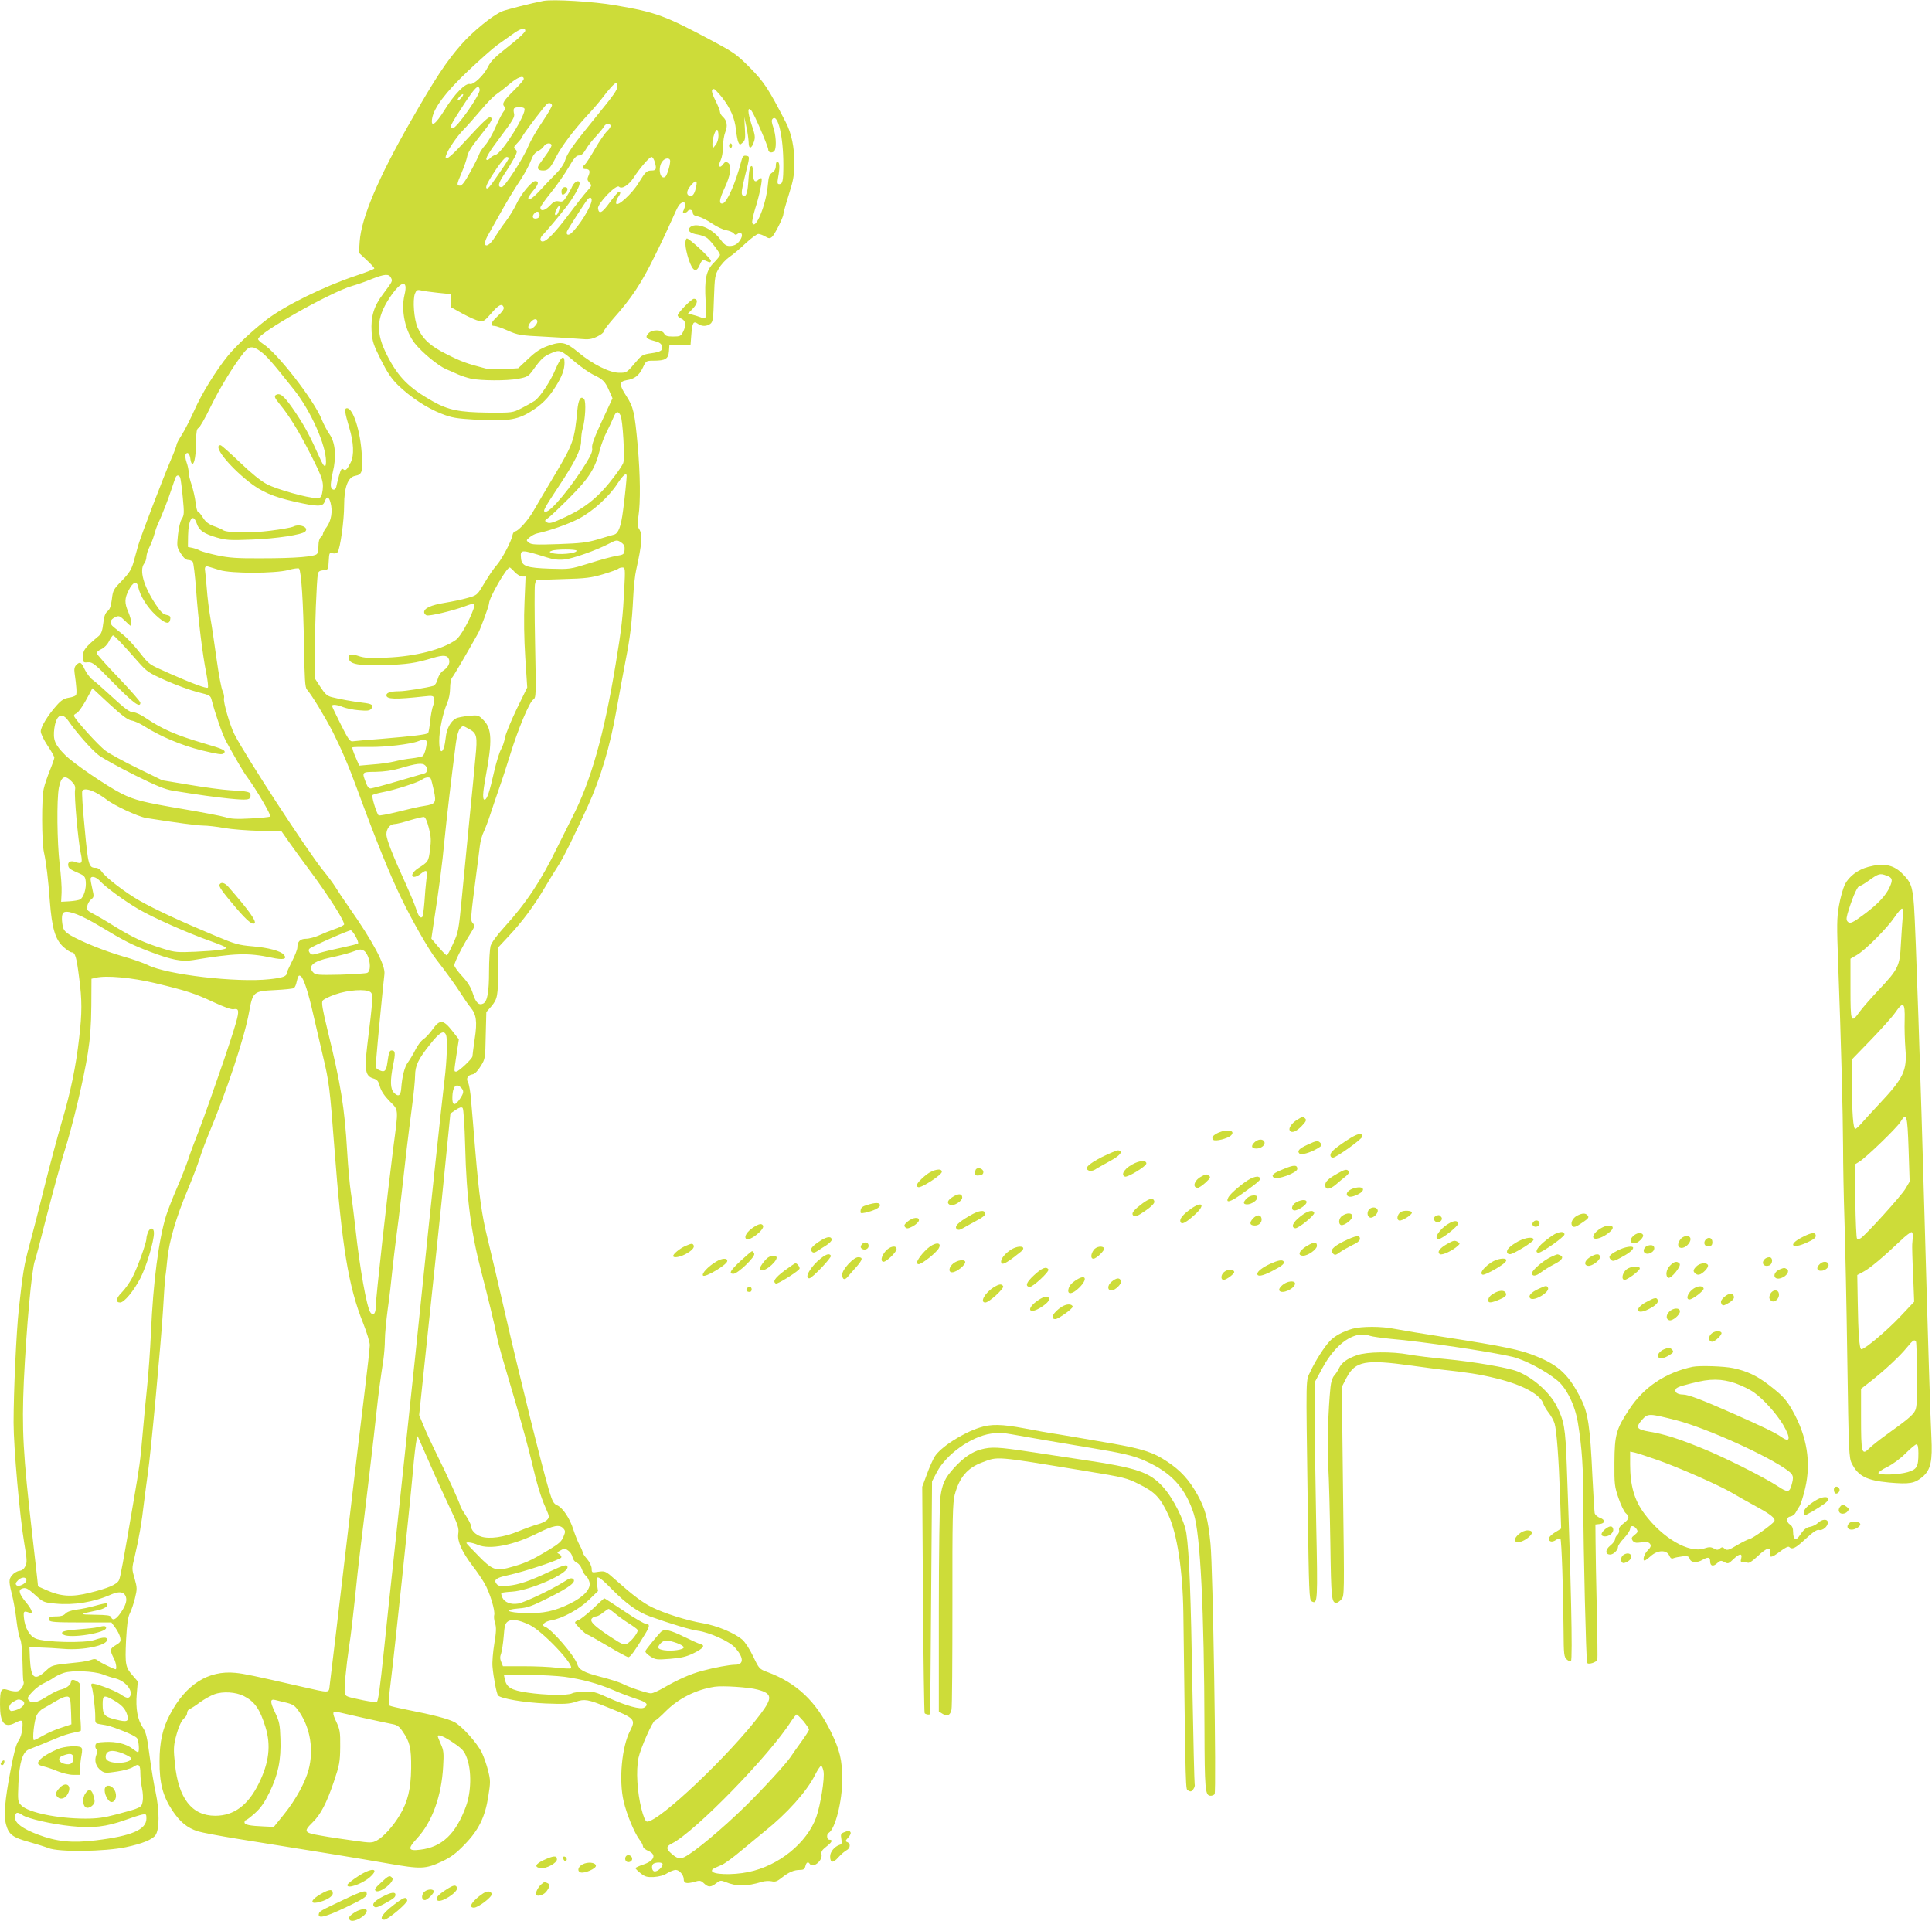 <?xml version="1.0" standalone="no"?>
<!DOCTYPE svg PUBLIC "-//W3C//DTD SVG 20010904//EN"
 "http://www.w3.org/TR/2001/REC-SVG-20010904/DTD/svg10.dtd">
<svg version="1.0" xmlns="http://www.w3.org/2000/svg"
 width="1280pt" height="1273pt" viewBox="0 0 1280 1273"
 preserveAspectRatio="xMidYMid meet">
<g transform="translate(0,1273) scale(0.1,-0.1)"
fill="#cddc39" stroke="none">
<path d="M3600 12724 c-77 -15 -244 -57 -273 -69 -63 -26 -194 -133 -270 -219
-104 -119 -171 -222 -337 -511 -214 -374 -326 -638 -337 -795 l-5 -75 51 -48
c28 -26 51 -51 51 -56 0 -4 -55 -26 -122 -48 -212 -71 -469 -197 -593 -292
-91 -70 -198 -170 -253 -236 -80 -98 -176 -253 -226 -367 -27 -59 -63 -131
-82 -160 -19 -29 -34 -58 -34 -64 0 -7 -16 -50 -36 -96 -57 -134 -200 -508
-218 -570 -9 -32 -23 -84 -32 -115 -13 -46 -29 -71 -76 -120 -57 -58 -60 -65
-67 -124 -6 -45 -13 -67 -29 -79 -15 -13 -23 -34 -28 -80 -5 -46 -13 -69 -28
-82 -94 -79 -106 -95 -106 -137 0 -41 1 -42 33 -39 30 2 45 -10 172 -140 129
-131 175 -165 175 -128 0 8 -65 82 -145 166 -80 83 -145 156 -145 163 0 7 15
19 33 27 19 9 39 30 50 53 10 20 22 37 26 37 8 0 65 -59 167 -176 58 -65 68
-72 185 -124 68 -30 162 -64 209 -76 82 -20 85 -22 93 -55 25 -95 71 -227 96
-273 60 -109 114 -202 136 -231 63 -85 165 -259 155 -265 -6 -4 -65 -10 -131
-13 -91 -5 -130 -3 -167 9 -26 8 -153 32 -282 54 -259 44 -316 58 -405 102
-98 50 -316 198 -373 255 -69 69 -82 101 -72 177 13 92 51 111 95 47 52 -76
153 -190 199 -225 28 -21 135 -80 237 -131 145 -72 201 -95 255 -104 193 -31
269 -41 371 -52 123 -12 143 -10 143 20 0 25 -13 28 -135 35 -49 3 -171 19
-270 36 l-180 30 -164 80 c-90 44 -186 96 -212 116 -48 35 -209 214 -209 232
0 6 7 12 15 15 15 6 51 59 86 127 l21 40 112 -104 c83 -76 121 -105 147 -110
20 -3 58 -20 85 -38 106 -67 247 -127 381 -160 104 -25 135 -30 145 -20 19 19
2 28 -129 66 -187 55 -276 94 -385 167 -31 22 -68 39 -82 39 -27 0 -55 21
-167 124 -42 39 -90 81 -107 93 -16 12 -39 43 -51 68 -23 49 -31 53 -56 29
-11 -12 -15 -27 -11 -53 13 -90 16 -137 9 -147 -5 -6 -26 -14 -48 -17 -30 -5
-49 -16 -78 -49 -59 -65 -107 -144 -107 -174 0 -15 20 -56 45 -94 25 -37 45
-73 45 -80 0 -6 -13 -44 -29 -83 -16 -40 -35 -94 -41 -122 -15 -58 -14 -356 1
-422 16 -73 28 -175 39 -323 14 -181 36 -255 90 -304 22 -20 47 -36 55 -36 23
0 32 -32 49 -166 20 -151 20 -234 0 -404 -21 -186 -56 -355 -114 -551 -27 -92
-79 -285 -115 -430 -36 -145 -81 -320 -100 -389 -35 -128 -44 -183 -70 -420
-17 -156 -35 -551 -35 -756 0 -164 41 -625 71 -801 18 -105 19 -126 7 -150 -9
-19 -22 -29 -40 -31 -15 -2 -37 -15 -49 -30 -22 -29 -22 -38 6 -152 8 -36 20
-105 25 -153 6 -48 16 -100 23 -115 9 -18 14 -70 16 -151 1 -68 4 -127 6 -131
10 -16 -14 -58 -36 -65 -12 -4 -40 -1 -61 6 -52 17 -58 7 -58 -96 0 -121 29
-157 99 -121 49 26 54 22 49 -37 -3 -32 -13 -64 -26 -82 -15 -21 -31 -81 -53
-200 -37 -193 -45 -294 -29 -354 18 -66 44 -86 150 -115 52 -15 111 -33 130
-41 69 -28 373 -24 515 6 108 23 174 50 195 79 27 38 27 163 1 285 -11 50 -29
158 -40 241 -16 124 -24 158 -45 188 -35 52 -48 125 -40 223 l7 82 -32 37
c-50 56 -53 74 -46 234 6 108 12 154 25 180 10 19 25 64 34 100 15 61 15 69
-2 130 -19 64 -19 67 0 145 28 119 47 226 62 360 8 66 20 152 25 190 19 122
89 882 101 1085 6 107 13 206 15 220 3 14 9 68 14 120 11 114 60 281 135 458
29 70 65 163 79 207 14 44 40 114 57 155 123 293 240 646 270 813 25 137 29
140 173 147 61 3 117 9 124 13 6 4 15 22 18 40 10 44 15 50 30 37 18 -15 49
-111 79 -245 14 -60 43 -186 65 -280 41 -171 46 -209 76 -605 50 -659 93 -923
191 -1167 24 -61 44 -126 44 -145 0 -18 -16 -161 -35 -316 -19 -156 -67 -552
-105 -880 -72 -612 -116 -984 -126 -1061 -6 -50 4 -50 -184 -7 -323 74 -380
86 -440 92 -180 18 -330 -77 -434 -276 -49 -92 -69 -183 -69 -310 -1 -144 22
-231 84 -325 52 -78 99 -116 169 -139 25 -8 146 -31 270 -51 557 -89 799 -129
983 -161 229 -40 255 -39 367 13 57 27 92 53 145 108 96 97 139 186 160 322
15 94 15 107 -1 170 -9 37 -28 92 -42 121 -32 65 -132 176 -182 202 -42 22
-147 49 -306 80 -61 12 -117 25 -123 29 -8 6 -6 49 9 167 22 176 122 1123 146
1389 8 94 19 184 23 200 l8 30 11 -25 c6 -14 38 -86 71 -161 32 -75 89 -200
126 -278 60 -126 67 -146 61 -184 -7 -50 25 -120 97 -215 25 -32 59 -82 76
-111 35 -59 74 -186 65 -213 -3 -10 0 -34 6 -53 9 -28 8 -56 -5 -135 -9 -55
-15 -124 -12 -153 6 -70 27 -180 37 -191 20 -21 172 -47 315 -53 125 -5 158
-3 199 11 59 20 80 17 211 -36 182 -73 188 -80 150 -155 -56 -107 -76 -330
-43 -469 20 -86 70 -206 103 -251 14 -17 25 -39 25 -47 0 -9 16 -22 35 -30 57
-24 41 -66 -35 -91 -27 -9 -50 -20 -50 -23 0 -4 15 -19 34 -34 29 -23 42 -27
87 -25 35 2 67 11 89 25 19 12 45 22 57 22 24 0 53 -34 53 -62 0 -26 18 -31
66 -18 41 12 46 11 68 -9 28 -27 46 -27 81 1 25 19 31 20 59 9 77 -32 140 -31
244 0 18 6 46 7 63 4 25 -6 38 -1 69 24 46 36 80 51 120 51 23 0 31 5 36 25 6
26 18 32 29 15 20 -32 86 21 78 62 -4 19 3 30 31 52 38 29 46 46 21 46 -17 0
-21 35 -5 45 44 27 90 210 90 355 0 128 -16 194 -75 315 -100 204 -227 324
-420 396 -54 20 -56 22 -95 104 -23 48 -53 94 -72 111 -55 46 -166 92 -262
109 -103 17 -257 66 -337 106 -61 30 -127 80 -236 177 -72 64 -73 64 -118 58
-44 -7 -45 -7 -45 21 -1 16 -13 43 -30 63 -17 19 -30 39 -30 45 0 6 -9 28 -21
49 -11 21 -29 66 -40 100 -23 75 -71 146 -107 162 -24 10 -32 24 -55 100 -45
151 -201 780 -291 1174 -47 206 -100 429 -116 495 -38 153 -56 282 -81 580
-11 132 -23 283 -28 335 -4 52 -13 105 -20 118 -15 27 -2 49 31 54 13 2 34 23
52 53 31 49 31 52 34 205 l4 154 33 38 c41 49 45 69 45 245 l0 145 69 74 c92
98 168 201 239 321 32 54 74 123 94 153 36 57 102 191 193 390 83 182 147 394
189 635 21 116 48 264 61 330 29 146 42 251 50 415 3 69 12 152 20 185 38 170
43 233 20 269 -13 20 -14 34 -5 87 14 91 12 272 -5 466 -20 220 -28 256 -76
330 -48 74 -48 95 3 104 53 8 82 31 107 83 21 45 22 46 70 46 80 0 99 12 103
62 l3 43 70 0 70 0 5 65 c6 82 14 95 43 75 27 -19 57 -19 83 -1 17 13 20 31
24 168 5 145 7 156 33 200 15 26 46 59 69 75 23 15 71 56 108 91 37 34 75 62
84 62 10 0 31 -8 46 -17 24 -14 31 -14 44 -3 18 14 76 130 76 151 0 8 16 66
36 129 31 98 36 129 37 210 0 104 -19 197 -57 270 -116 224 -142 264 -236 360
-87 88 -107 102 -245 176 -320 171 -375 192 -650 239 -143 25 -411 41 -475 29z
m-120 -198 c0 -8 -37 -44 -82 -80 -124 -98 -144 -117 -166 -161 -28 -56 -95
-118 -118 -112 -30 9 -104 -67 -168 -171 -61 -98 -93 -120 -83 -57 12 71 89
174 239 316 79 74 165 151 192 170 26 18 71 51 100 71 53 39 86 48 86 24z
m-10 -319 c0 -7 -27 -39 -61 -72 -73 -73 -85 -91 -68 -111 9 -11 9 -18 -4 -32
-8 -9 -32 -55 -53 -102 -20 -47 -51 -101 -69 -121 -18 -20 -36 -47 -40 -60 -4
-13 -30 -66 -58 -116 -35 -65 -56 -93 -69 -93 -24 0 -23 8 11 87 16 38 32 85
36 105 4 25 27 64 72 120 90 113 98 127 86 139 -12 12 -41 -15 -188 -174 -87
-94 -123 -119 -110 -77 12 38 71 125 115 170 25 25 76 83 115 129 38 46 85 94
105 107 19 13 59 44 88 69 51 44 92 58 92 32z m620 -48 c0 -26 -18 -52 -155
-220 -140 -172 -177 -224 -192 -274 -7 -23 -32 -59 -60 -86 -26 -26 -73 -75
-103 -108 -51 -55 -80 -75 -80 -52 0 5 16 28 35 51 34 40 37 60 11 60 -23 0
-94 -85 -124 -150 -17 -36 -50 -89 -73 -119 -23 -30 -54 -76 -70 -102 -52 -84
-93 -67 -43 18 15 27 46 82 69 123 52 94 96 167 151 250 23 36 51 88 61 115
13 35 27 54 46 63 15 7 33 22 40 33 12 20 42 26 51 10 3 -5 -10 -31 -29 -57
-19 -27 -42 -59 -51 -71 -20 -28 -11 -43 25 -43 32 0 47 15 85 90 37 72 116
176 202 270 39 41 85 95 104 120 44 59 82 100 92 100 4 0 8 -9 8 -21z m-912
-23 c6 -31 -152 -256 -179 -256 -26 0 -18 17 74 158 77 117 98 136 105 98z
m1603 -48 c57 -72 88 -142 95 -219 4 -35 11 -72 16 -82 9 -18 11 -18 29 -1 16
14 18 27 14 93 l-4 76 14 -65 c8 -36 14 -82 15 -103 0 -47 19 -45 35 4 10 30
8 45 -17 118 -26 80 -26 120 1 87 18 -22 111 -237 111 -258 0 -23 35 -24 44
-2 11 29 6 100 -10 148 -12 35 -14 50 -5 59 35 35 71 -119 71 -305 0 -106 -5
-128 -27 -128 -13 0 -14 8 -8 43 12 64 11 100 -2 104 -9 3 -13 -6 -13 -25 0
-20 -8 -35 -23 -45 -20 -13 -25 -27 -30 -84 -11 -128 -82 -303 -103 -250 -3 8
6 50 19 94 28 86 50 194 42 202 -3 2 -11 -1 -17 -7 -26 -26 -38 -13 -38 38 0
28 -4 50 -10 50 -12 0 -18 -27 -23 -113 -5 -73 -18 -100 -38 -80 -9 9 -5 39
15 120 35 139 35 137 9 141 -18 3 -24 -4 -33 -40 -36 -139 -94 -271 -122 -276
-27 -5 -23 26 13 103 39 83 48 145 24 165 -15 12 -19 11 -35 -9 -23 -32 -35
-10 -15 28 8 17 15 55 15 89 0 33 7 76 15 96 17 41 12 77 -16 102 -10 9 -19
24 -19 33 0 9 -14 43 -30 75 -28 56 -30 76 -10 76 5 0 28 -24 51 -52z m-1726
-8 c-10 -11 -20 -18 -23 -15 -3 3 3 14 13 25 10 11 20 18 23 15 3 -3 -3 -14
-13 -25z m602 -47 c2 -6 -26 -55 -63 -109 -38 -55 -80 -129 -95 -165 -32 -78
-156 -269 -175 -269 -29 0 -24 25 19 89 25 37 54 86 66 108 18 36 19 42 5 54
-13 11 -11 16 16 44 16 17 30 35 30 39 0 10 149 207 165 218 13 9 28 5 32 -9z
m-183 -22 c19 -29 -147 -295 -191 -307 -12 -3 -27 -12 -34 -20 -6 -8 -16 -14
-21 -14 -20 0 8 48 94 162 74 98 89 123 84 144 -4 14 -4 29 -1 34 8 13 62 13
69 1z m571 -111 c4 -6 -6 -23 -22 -38 -16 -15 -52 -68 -81 -118 -29 -51 -59
-97 -67 -104 -21 -17 -19 -30 4 -30 27 0 33 -14 20 -44 -10 -22 -9 -29 6 -46
17 -19 17 -21 -17 -58 -19 -21 -73 -90 -120 -153 -89 -119 -147 -179 -173
-179 -21 0 -19 26 4 47 21 21 112 129 157 188 43 56 84 128 84 149 0 28 -33
15 -49 -19 -7 -17 -24 -47 -37 -67 -20 -32 -28 -37 -51 -32 -23 4 -35 -1 -62
-30 -32 -33 -61 -38 -61 -11 0 7 32 52 71 100 39 48 91 123 116 166 36 62 51
79 68 79 17 0 30 12 48 43 14 24 44 62 66 84 21 23 44 51 51 62 11 22 35 28
45 11z m715 -69 c0 -24 -8 -48 -20 -62 l-19 -24 -1 31 c0 37 18 94 31 94 5 0
9 -18 9 -39z m-1390 -148 c0 -8 -12 -27 -72 -114 -53 -78 -67 -93 -75 -86 -9
9 11 47 70 135 27 39 56 72 63 72 8 0 14 -3 14 -7z m969 -30 c12 -42 8 -53
-22 -53 -33 0 -41 -9 -85 -80 -44 -74 -145 -165 -150 -137 -2 9 4 27 12 39 18
25 20 38 7 38 -5 0 -33 -32 -61 -71 -51 -71 -72 -81 -78 -40 -5 31 121 162
139 144 19 -19 65 11 97 60 40 62 104 137 119 137 6 0 17 -16 22 -37z m101 10
c0 -30 -22 -98 -33 -105 -34 -21 -50 58 -21 100 18 27 54 30 54 5z m173 -165
c-9 -48 -22 -70 -41 -66 -27 5 -25 33 3 67 34 40 46 39 38 -1z m-693 -93 c0
-41 -87 -180 -138 -222 -19 -16 -33 -7 -25 15 7 17 115 185 135 210 14 17 28
15 28 -3z m620 -31 c0 -8 -5 -24 -10 -35 -8 -15 -7 -19 4 -19 8 0 18 5 21 10
11 17 35 11 35 -9 0 -13 10 -21 34 -25 19 -4 60 -24 92 -46 31 -21 74 -42 95
-45 21 -4 43 -13 50 -21 9 -11 15 -12 26 -3 22 19 38 -3 22 -32 -18 -34 -40
-48 -74 -49 -24 0 -37 9 -65 47 -53 70 -152 111 -195 80 -27 -21 -7 -43 48
-51 23 -4 51 -14 63 -24 28 -23 84 -97 84 -111 0 -6 -17 -28 -39 -50 -53 -53
-65 -109 -56 -257 7 -120 6 -122 -37 -105 -13 5 -36 12 -52 16 l-29 6 33 34
c33 34 36 65 7 65 -16 0 -107 -93 -107 -110 0 -6 11 -16 25 -22 29 -13 33 -44
10 -88 -14 -27 -20 -30 -65 -30 -39 0 -52 4 -60 20 -15 27 -80 28 -104 1 -24
-26 -15 -36 38 -50 31 -7 47 -18 51 -32 10 -30 -6 -41 -72 -50 -50 -7 -62 -13
-90 -46 -73 -85 -69 -83 -121 -83 -63 0 -175 56 -269 134 -84 70 -112 76 -200
45 -53 -19 -82 -38 -134 -87 l-66 -62 -89 -6 c-51 -3 -106 -1 -129 5 -120 31
-159 45 -252 92 -111 55 -161 100 -196 178 -24 54 -34 182 -18 225 10 24 15
27 39 22 15 -4 65 -11 112 -16 47 -5 86 -9 88 -9 1 -1 1 -20 0 -43 l-3 -42 79
-44 c44 -24 94 -46 111 -49 29 -5 36 1 80 51 49 57 71 68 82 40 4 -11 -9 -30
-41 -60 -46 -42 -52 -64 -18 -64 9 0 49 -14 87 -31 66 -29 81 -32 245 -40 96
-5 203 -12 238 -15 51 -5 71 -2 107 15 25 12 45 27 45 35 0 7 28 44 61 82 123
138 188 236 275 414 48 96 99 206 116 245 16 38 36 80 44 92 17 26 44 31 44 7z
m-840 -48 c-5 -15 -14 -24 -20 -21 -6 4 -4 18 7 38 19 37 29 24 13 -17z m-125
-22 c0 -12 -8 -20 -22 -22 -25 -4 -31 16 -11 36 17 17 33 10 33 -14z m-985
-414 c12 -23 13 -21 -51 -107 -62 -81 -83 -150 -77 -251 5 -65 12 -87 61 -185
43 -85 70 -126 114 -169 81 -79 192 -152 287 -189 71 -28 99 -32 230 -40 201
-11 269 -2 354 49 77 46 126 94 174 172 41 65 58 111 58 156 0 60 -24 41 -61
-46 -31 -75 -103 -184 -137 -206 -15 -10 -54 -32 -87 -49 -60 -30 -61 -30
-220 -29 -192 2 -265 17 -368 75 -158 89 -228 160 -300 300 -79 153 -75 248
13 384 77 116 126 127 100 21 -25 -103 5 -242 69 -322 48 -60 152 -146 206
-170 22 -9 58 -25 80 -35 22 -10 60 -22 85 -28 68 -14 237 -15 312 -1 60 11
69 17 95 52 58 81 74 96 123 117 60 26 63 24 164 -61 39 -32 90 -68 115 -80
64 -30 80 -45 106 -105 l23 -52 -70 -151 c-51 -110 -69 -159 -65 -178 4 -20
-6 -46 -41 -102 -95 -155 -232 -320 -265 -320 -16 0 -17 2 -1 33 9 17 47 77
84 132 108 162 150 246 150 302 0 27 4 63 10 82 18 63 24 179 10 196 -22 26
-38 -1 -45 -73 -19 -199 -27 -222 -149 -427 -62 -104 -126 -212 -141 -239 -33
-59 -102 -136 -121 -136 -8 0 -16 -12 -19 -27 -8 -41 -65 -149 -100 -192 -32
-38 -48 -62 -102 -151 -31 -51 -37 -56 -96 -72 -34 -10 -102 -24 -150 -32 -92
-15 -137 -36 -137 -62 0 -8 7 -17 16 -21 18 -7 168 29 249 58 72 27 77 26 61
-19 -28 -78 -86 -181 -115 -201 -89 -64 -266 -110 -457 -118 -116 -5 -150 -3
-190 11 -51 17 -68 11 -62 -20 6 -35 70 -46 233 -41 152 5 209 13 324 48 70
21 97 18 106 -11 8 -24 -7 -53 -39 -74 -15 -9 -30 -32 -36 -55 -6 -23 -18 -42
-28 -45 -43 -13 -188 -36 -226 -36 -55 0 -86 -9 -86 -26 0 -28 58 -29 252 -8
50 6 59 4 64 -11 4 -10 1 -32 -6 -49 -7 -17 -16 -64 -20 -104 -4 -39 -10 -75
-14 -79 -9 -10 -104 -21 -306 -38 -96 -7 -184 -15 -195 -17 -16 -2 -30 17 -77
112 -32 63 -58 118 -58 123 0 12 35 8 73 -8 20 -8 67 -18 104 -21 56 -5 71 -3
82 9 20 24 7 34 -56 41 -66 8 -150 23 -205 37 -31 8 -45 21 -75 67 l-37 57 0
165 c-1 167 12 487 20 527 3 16 12 23 37 25 32 3 32 4 35 61 3 54 4 57 26 51
13 -3 27 0 33 8 17 23 43 209 43 310 0 118 25 186 72 195 47 9 52 24 45 141
-9 154 -57 307 -98 307 -19 0 -16 -24 15 -129 30 -101 33 -182 10 -229 -26
-51 -35 -59 -50 -46 -10 8 -16 -1 -28 -43 -8 -29 -16 -62 -18 -73 -5 -28 -32
-25 -36 4 -2 12 4 54 13 93 25 102 17 196 -22 251 -16 23 -40 68 -52 99 -51
127 -295 441 -388 499 -18 12 -33 26 -33 32 1 40 478 310 622 352 29 8 87 28
128 45 89 35 116 37 130 10z m970 -292 c0 -16 -31 -48 -47 -48 -20 0 -16 27 7
50 21 21 40 19 40 -2z m-1833 -197 c39 -29 79 -74 223 -256 110 -139 210 -365
210 -472 0 -47 -13 -41 -40 20 -68 151 -97 206 -161 302 -70 104 -98 131 -125
121 -21 -8 -17 -20 20 -65 62 -75 126 -178 206 -336 80 -157 88 -183 74 -254
-6 -27 -11 -31 -38 -31 -58 0 -264 58 -328 92 -40 21 -104 73 -180 146 -64 61
-121 112 -127 112 -53 0 48 -131 186 -241 82 -66 163 -101 305 -133 151 -34
186 -34 198 -2 15 41 28 39 40 -5 15 -56 5 -118 -25 -160 -14 -18 -25 -38 -25
-45 0 -6 -7 -17 -15 -24 -9 -7 -15 -29 -15 -54 0 -22 -4 -47 -9 -55 -12 -19
-138 -30 -371 -30 -157 -1 -213 3 -288 19 -51 11 -102 25 -115 31 -12 7 -35
15 -52 19 l-30 6 1 75 c2 111 33 154 58 79 15 -44 46 -66 131 -91 63 -18 86
-20 234 -14 161 6 332 32 353 53 28 28 -39 55 -81 32 -10 -5 -76 -17 -147 -26
-130 -17 -293 -15 -317 4 -7 5 -34 17 -60 26 -35 13 -55 28 -73 57 -13 21 -28
39 -33 39 -5 0 -11 27 -15 60 -4 33 -16 85 -26 116 -11 32 -20 69 -20 84 0 15
-6 45 -14 67 -8 24 -11 46 -5 54 11 19 27 2 31 -36 2 -16 8 -30 13 -29 14 1
24 65 24 155 1 59 5 78 16 83 8 3 44 65 79 138 61 125 153 276 221 361 36 45
59 47 112 8z m2384 -423 c15 -28 30 -285 18 -316 -5 -13 -30 -51 -56 -85 -101
-135 -189 -208 -326 -272 -91 -42 -108 -47 -127 -34 -13 8 -11 12 10 26 14 9
79 71 145 137 129 130 168 191 200 318 9 34 29 87 45 117 16 31 35 73 44 94
17 42 30 47 47 15z m41 -401 c0 -18 -14 -159 -24 -229 -14 -108 -31 -152 -59
-160 -13 -3 -62 -18 -109 -32 -71 -21 -114 -26 -260 -31 -150 -5 -178 -4 -195
9 -20 16 -20 16 4 36 13 11 35 23 50 26 80 17 206 61 273 96 95 49 203 147
259 234 37 56 60 76 61 51z m-2958 -12 c3 -9 11 -67 17 -131 10 -104 9 -117
-6 -141 -11 -16 -21 -60 -26 -107 -8 -77 -7 -82 19 -123 18 -29 34 -43 48 -43
12 0 26 -6 31 -12 5 -7 15 -89 22 -183 14 -199 43 -434 68 -557 9 -48 14 -90
10 -94 -8 -8 -103 27 -252 93 -144 64 -134 57 -203 144 -33 42 -79 91 -102
110 -23 19 -53 43 -68 55 -30 24 -25 48 13 66 23 10 29 8 65 -27 40 -39 40
-39 40 -13 0 15 -9 47 -20 73 -26 60 -25 90 3 145 27 54 54 64 62 23 12 -59
59 -135 117 -189 62 -57 91 -65 96 -26 3 18 -2 23 -26 28 -22 4 -39 22 -71 70
-80 121 -109 226 -76 270 8 10 15 30 15 44 0 14 9 44 20 65 11 22 25 58 31 80
6 22 16 54 24 70 33 73 69 166 91 233 13 40 26 77 29 82 9 15 22 12 29 -5z
m2924 -431 c17 -12 22 -24 20 -47 -3 -30 -6 -32 -53 -40 -27 -4 -108 -26 -180
-49 -130 -40 -130 -40 -260 -36 -156 5 -188 17 -193 67 -6 62 -4 62 167 9 46
-15 79 -19 120 -15 54 5 215 62 296 105 49 26 55 26 83 6z m-298 -53 c0 -19
-126 -30 -166 -14 -16 6 -16 7 2 14 27 11 164 11 164 0z m-2365 -128 c76 -24
369 -23 454 0 35 10 68 14 72 10 15 -15 29 -232 33 -511 4 -221 7 -277 19
-290 33 -37 118 -178 171 -280 57 -113 105 -224 161 -377 127 -346 214 -561
294 -727 73 -151 179 -336 230 -403 64 -82 129 -172 166 -230 21 -33 48 -73
61 -88 40 -48 47 -94 29 -211 -8 -57 -15 -109 -15 -115 0 -15 -91 -101 -107
-101 -16 0 -16 -4 2 116 l15 98 -44 56 c-59 75 -82 77 -129 11 -20 -28 -48
-58 -62 -67 -15 -9 -38 -40 -52 -68 -14 -28 -36 -65 -49 -83 -24 -31 -40 -95
-46 -177 -4 -47 -19 -55 -47 -27 -26 26 -27 81 -6 187 16 76 14 94 -10 94 -15
0 -19 -14 -29 -84 -7 -52 -19 -63 -52 -47 -27 12 -27 13 -20 89 7 93 46 491
53 548 7 60 -76 216 -236 444 -33 47 -72 105 -87 130 -15 25 -53 76 -85 115
-103 127 -515 760 -586 900 -30 59 -75 215 -69 238 3 11 -1 32 -9 48 -8 15
-26 110 -40 211 -14 100 -32 224 -41 273 -9 50 -20 138 -24 196 -5 58 -10 110
-11 115 -5 27 2 36 24 29 12 -4 45 -14 72 -22z m1955 -13 c15 -16 38 -30 50
-30 l22 0 -7 -169 c-5 -109 -3 -241 5 -368 l13 -198 -71 -145 c-38 -80 -73
-165 -77 -190 -4 -25 -16 -59 -26 -76 -10 -17 -30 -81 -44 -141 -31 -138 -47
-185 -62 -191 -18 -5 -16 39 6 160 43 229 40 311 -16 367 -33 33 -35 34 -98
28 -36 -4 -74 -11 -84 -17 -36 -19 -62 -68 -68 -128 -11 -107 -43 -123 -43
-21 0 70 24 184 52 249 12 27 20 67 20 100 0 31 6 62 13 70 11 12 94 154 173
295 16 29 72 182 72 197 0 37 116 238 137 238 3 0 18 -13 33 -30z m726 -112
c-9 -179 -18 -265 -57 -498 -78 -473 -165 -778 -290 -1020 -26 -52 -71 -141
-99 -198 -105 -216 -204 -366 -349 -525 -51 -56 -84 -102 -91 -125 -5 -21 -10
-95 -10 -167 0 -140 -11 -199 -38 -214 -29 -15 -50 5 -69 66 -13 41 -33 74
-70 114 -29 31 -53 64 -53 73 0 20 56 131 104 206 32 51 33 56 19 73 -17 18
-17 24 23 332 9 66 19 147 23 180 4 33 16 75 26 94 9 19 30 73 45 120 15 47
42 124 58 171 17 47 49 146 72 220 53 171 126 346 152 364 20 14 20 21 13 374
-4 197 -4 372 -1 389 l7 30 177 6 c154 4 189 9 267 32 50 15 94 31 100 36 5 5
18 9 28 9 19 0 20 -6 13 -142z m-1025 -930 c48 -27 53 -47 39 -184 -5 -60 -23
-246 -40 -414 -16 -168 -39 -404 -51 -525 -20 -209 -23 -224 -57 -297 -19 -43
-38 -78 -42 -78 -4 0 -29 25 -55 55 l-47 56 15 102 c36 232 57 391 72 552 15
150 43 392 75 639 6 47 17 87 27 98 20 22 17 22 64 -4z m-286 -77 c8 -14 -11
-93 -25 -101 -7 -4 -40 -11 -74 -15 -33 -3 -84 -13 -112 -20 -29 -7 -93 -17
-143 -20 l-91 -8 -25 58 c-14 32 -23 60 -20 63 3 3 54 4 113 3 103 -2 272 18
323 38 31 13 47 13 54 2z m-7 -163 c18 -18 15 -46 -5 -52 -10 -3 -90 -26 -178
-52 -88 -26 -168 -47 -178 -48 -13 -1 -23 11 -33 39 -27 71 -28 70 66 71 54 1
111 9 155 22 117 35 154 39 173 20z m-2344 -105 c21 -21 27 -34 23 -58 -6 -40
20 -331 37 -413 15 -70 10 -80 -36 -63 -30 11 -51 0 -46 -24 3 -19 11 -25 73
-52 34 -15 40 -23 43 -53 5 -46 -14 -107 -37 -119 -10 -6 -42 -11 -72 -13
l-54 -3 3 60 c2 33 -4 118 -13 190 -17 147 -20 426 -5 506 15 75 39 88 84 42z
m2380 18 c3 -5 12 -40 20 -77 18 -83 13 -92 -65 -104 -30 -4 -108 -22 -174
-39 -66 -16 -123 -27 -127 -23 -14 15 -48 126 -40 134 4 4 35 13 67 19 79 14
235 65 260 83 23 17 51 20 59 7z m-2221 -92 c23 -12 53 -31 68 -43 48 -40 213
-117 269 -126 210 -33 332 -49 375 -50 28 0 91 -7 140 -16 50 -9 155 -17 235
-19 l145 -3 59 -84 c32 -45 91 -126 130 -178 125 -168 236 -343 225 -357 -6
-6 -34 -20 -62 -29 -29 -10 -74 -28 -102 -41 -27 -12 -67 -23 -87 -23 -40 0
-58 -19 -58 -59 0 -12 -16 -52 -35 -90 -19 -37 -35 -73 -35 -78 0 -22 -28 -32
-115 -41 -213 -24 -681 30 -806 94 -27 13 -102 40 -167 58 -120 35 -271 96
-347 140 -31 19 -44 34 -49 57 -10 53 -7 89 9 95 32 13 115 -20 240 -95 157
-95 211 -122 324 -165 147 -56 216 -70 291 -57 279 46 362 49 519 16 78 -17
106 -10 82 19 -21 25 -102 47 -208 56 -92 8 -115 14 -250 71 -223 93 -393 172
-496 230 -97 55 -227 155 -254 195 -8 13 -25 24 -37 24 -48 0 -52 12 -75 262
-13 130 -20 242 -16 248 10 16 42 12 88 -11z m2208 -234 c15 -58 16 -83 8
-145 -10 -78 -11 -80 -79 -123 -38 -25 -52 -57 -25 -57 9 0 28 9 42 20 41 32
47 26 38 -37 -4 -32 -10 -99 -13 -150 -4 -50 -10 -94 -14 -98 -13 -13 -26 5
-43 58 -9 28 -39 99 -65 157 -87 190 -130 299 -130 332 0 37 24 68 54 68 12 0
57 11 101 25 44 13 86 23 94 22 9 -1 21 -29 32 -72z m-2180 -351 c36 -40 164
-134 257 -188 95 -56 330 -160 478 -212 57 -20 104 -40 104 -44 0 -11 -64 -19
-205 -26 -119 -5 -137 -4 -210 19 -129 40 -199 72 -319 145 -62 39 -131 79
-153 90 -36 19 -40 24 -35 49 3 15 14 35 26 44 19 15 19 20 8 68 -7 29 -12 59
-12 67 0 23 35 16 61 -12z m1696 -370 c12 -21 19 -42 15 -45 -4 -4 -53 -16
-109 -28 -57 -12 -124 -28 -150 -36 -44 -13 -49 -13 -61 2 -8 12 -9 20 -2 27
14 15 262 124 275 122 6 -2 20 -20 32 -42z m48 -90 c41 -16 63 -134 28 -150
-10 -4 -90 -9 -179 -12 -140 -3 -163 -2 -177 13 -42 42 -4 76 111 100 48 10
110 26 137 35 62 22 60 21 80 14z m-1377 -218 c208 -50 263 -68 389 -127 64
-30 117 -49 130 -46 50 9 46 -11 -66 -344 -61 -178 -133 -382 -161 -454 -28
-71 -62 -161 -74 -200 -13 -38 -46 -123 -75 -189 -28 -65 -60 -147 -71 -182
-49 -161 -85 -435 -100 -774 -5 -118 -17 -278 -25 -355 -8 -77 -22 -219 -30
-315 -16 -186 -20 -212 -59 -440 -72 -423 -88 -507 -97 -528 -12 -30 -71 -55
-197 -86 -118 -29 -189 -24 -284 18 l-56 25 -6 58 c-4 32 -17 155 -31 273 -63
550 -71 708 -57 1030 17 355 52 742 73 797 6 16 42 152 80 303 39 151 90 338
114 415 56 176 130 486 157 658 15 94 22 184 23 312 l1 180 30 7 c69 16 237 1
392 -36z m1426 -59 c19 -14 18 -40 -21 -355 -19 -162 -12 -202 39 -217 27 -8
35 -17 45 -55 9 -30 30 -61 65 -97 60 -61 59 -40 23 -313 -40 -314 -115 -989
-115 -1041 0 -52 -16 -72 -36 -45 -24 33 -71 295 -99 556 -9 80 -22 186 -30
236 -8 50 -19 174 -25 275 -17 291 -42 446 -131 808 -31 128 -40 177 -32 190
5 9 43 28 84 42 84 30 203 38 233 16z m501 -284 c11 -28 6 -167 -10 -298 -19
-160 -94 -857 -155 -1455 -27 -267 -57 -546 -65 -620 -8 -74 -28 -265 -45
-425 -17 -159 -48 -454 -70 -655 -22 -201 -51 -476 -65 -613 -28 -269 -39
-344 -48 -354 -4 -3 -44 2 -89 11 -115 24 -116 25 -123 46 -7 21 7 171 30 325
9 55 24 186 35 290 10 105 28 264 39 355 30 239 91 755 106 900 13 122 25 209
45 340 5 36 10 95 10 132 0 37 9 130 19 205 11 76 24 190 30 253 7 63 18 162
26 220 8 58 24 186 35 285 25 228 43 379 69 578 12 87 21 182 21 210 1 67 20
108 99 207 63 80 92 97 106 63z m99 -349 c21 -21 20 -35 -7 -75 -34 -50 -52
-45 -50 14 2 68 25 93 57 61z m28 -392 c8 -337 39 -571 109 -837 41 -157 84
-335 99 -410 6 -33 22 -96 35 -140 13 -44 55 -188 94 -320 39 -132 84 -298
101 -370 38 -162 63 -244 96 -318 24 -54 25 -60 9 -77 -9 -10 -37 -23 -63 -30
-26 -7 -84 -28 -130 -47 -95 -39 -190 -52 -245 -34 -39 13 -67 44 -67 72 0 9
-16 40 -35 69 -19 29 -35 56 -35 61 0 13 -90 210 -156 342 -29 59 -68 142 -85
184 l-32 77 42 400 c23 221 57 545 76 721 19 176 46 445 61 598 l28 279 35 24
c24 16 38 21 46 13 6 -6 13 -109 17 -257z m650 -2529 c14 -16 15 -22 1 -55
-12 -31 -31 -47 -97 -87 -126 -76 -162 -91 -275 -121 -76 -20 -105 -8 -192 82
-44 44 -79 82 -79 84 0 9 41 3 76 -12 80 -34 238 -2 399 79 101 50 142 58 167
30z m34 -148 c12 -8 24 -27 27 -42 3 -16 15 -32 29 -38 13 -5 28 -25 33 -42 6
-18 19 -39 28 -45 9 -7 19 -27 23 -44 8 -44 -39 -94 -129 -139 -105 -51 -177
-66 -298 -63 -121 4 -147 22 -42 31 58 4 87 15 199 71 141 71 184 105 161 124
-11 9 -25 5 -63 -20 -79 -50 -260 -136 -301 -143 -49 -8 -90 8 -105 40 -6 14
-9 27 -6 30 3 3 34 7 69 9 118 7 369 117 369 162 0 22 -21 17 -123 -31 -127
-60 -199 -85 -272 -92 -48 -4 -63 -2 -74 11 -23 28 -5 42 75 59 110 24 348
103 353 118 2 6 -4 16 -14 22 -17 9 -16 11 6 23 30 17 30 17 55 -1z m-3591
-195 c0 -21 -51 -48 -66 -33 -8 8 -6 16 11 33 23 23 55 23 55 0z m3880 -61
c95 -96 171 -150 251 -179 137 -49 270 -89 317 -95 79 -11 211 -71 247 -112
59 -66 59 -113 2 -113 -37 0 -136 -18 -221 -41 -79 -21 -161 -58 -256 -113
-33 -19 -69 -35 -81 -36 -24 0 -146 40 -193 65 -19 9 -83 30 -143 45 -111 29
-142 46 -154 84 -17 55 -170 233 -214 248 -27 9 -2 35 42 42 73 12 185 73 250
136 l60 58 -7 46 c-10 66 6 61 100 -35z m-3821 -38 c52 -47 57 -49 132 -56
124 -12 255 9 372 61 47 20 79 18 92 -7 15 -27 6 -62 -31 -116 -31 -44 -53
-54 -63 -28 -4 12 -27 15 -108 16 -106 1 -105 4 15 29 51 10 80 31 65 46 -3 3
-37 -4 -76 -15 -39 -11 -96 -23 -126 -26 -34 -5 -61 -14 -72 -26 -12 -13 -31
-19 -59 -19 -46 0 -56 -5 -48 -26 4 -11 43 -14 208 -14 l203 0 26 -35 c14 -19
29 -48 32 -64 6 -27 2 -33 -30 -52 -39 -23 -40 -32 -10 -91 13 -25 19 -68 10
-68 -11 0 -104 45 -118 58 -14 11 -23 12 -45 4 -16 -6 -53 -13 -83 -16 -182
-19 -173 -17 -217 -57 -75 -69 -98 -50 -105 82 l-3 74 70 -1 c39 -1 109 -5
156 -9 129 -11 289 22 289 61 0 18 -26 18 -84 -2 -64 -22 -331 -16 -389 9 -43
18 -73 73 -79 142 -3 40 0 43 35 30 30 -12 20 20 -23 71 -41 50 -50 78 -27 87
26 11 39 5 91 -42z m3276 -198 c84 -40 301 -269 271 -287 -4 -3 -46 -1 -92 4
-46 6 -145 10 -220 10 l-137 0 -11 28 c-9 20 -9 36 -1 56 5 15 13 65 17 112 5
70 10 88 27 100 27 19 73 12 146 -23z m-2830 -327 c25 -10 63 -22 85 -27 62
-16 114 -75 99 -114 -9 -21 -26 -19 -67 10 -42 27 -176 77 -189 69 -4 -3 -5
-10 -2 -16 9 -15 26 -154 25 -205 -1 -41 0 -42 36 -48 55 -9 60 -10 148 -44
44 -17 86 -38 93 -48 12 -17 17 -93 6 -93 -3 0 -20 11 -37 24 -42 32 -108 48
-182 44 -49 -2 -60 -6 -63 -22 -2 -10 1 -22 7 -25 8 -5 7 -16 -1 -39 -15 -39
-3 -78 32 -104 23 -17 32 -17 105 -6 44 6 92 20 107 30 37 26 48 16 48 -42 0
-27 5 -72 11 -100 6 -28 8 -67 4 -86 -7 -41 -12 -43 -170 -85 -86 -23 -131
-29 -210 -29 -181 0 -376 40 -423 87 -24 25 -25 27 -20 147 6 138 28 209 70
225 29 11 117 46 190 77 31 14 78 28 103 33 25 5 48 10 50 13 2 2 1 47 -4 99
-4 51 -5 120 -1 152 5 52 4 60 -14 73 -26 18 -46 18 -46 1 0 -20 -31 -44 -67
-52 -18 -3 -59 -24 -93 -46 -65 -42 -100 -49 -120 -24 -11 13 -7 22 26 57 21
22 55 47 74 55 19 9 48 24 63 35 16 12 48 27 70 34 55 18 198 12 257 -10z
m3059 -16 c116 -16 220 -44 319 -86 47 -21 117 -47 156 -60 72 -22 86 -38 54
-58 -24 -15 -118 11 -238 65 -83 38 -103 43 -158 41 -35 -1 -71 -6 -82 -12
-27 -15 -182 -12 -295 5 -109 16 -139 34 -151 90 l-6 30 159 -2 c88 -1 196 -7
242 -13z m1280 -85 c98 -26 101 -54 18 -164 -202 -268 -669 -711 -750 -711
-22 0 -58 145 -64 262 -4 62 -1 120 7 160 14 66 95 248 110 248 5 0 38 28 72
63 86 85 200 142 323 161 52 8 228 -3 284 -19z m-3403 -43 c72 -37 106 -86
143 -206 37 -120 24 -234 -44 -372 -71 -145 -165 -215 -289 -215 -155 0 -244
115 -267 344 -10 92 -9 118 5 174 19 73 37 113 60 132 9 8 16 22 16 33 0 10 8
22 18 25 9 4 40 23 67 44 28 20 70 44 95 53 57 21 143 15 196 -12z m-1152 -19
c3 -10 6 -52 7 -93 l2 -75 -66 -22 c-36 -11 -91 -35 -120 -52 -30 -17 -58 -31
-62 -31 -13 0 2 136 19 167 8 16 27 35 42 43 16 8 53 30 83 48 62 36 87 40 95
15z m283 -5 c57 -32 81 -57 94 -95 16 -50 4 -56 -75 -36 -75 18 -86 31 -86
102 0 58 9 62 67 29z m-603 -4 c29 -11 18 -40 -23 -59 -22 -9 -44 -14 -50 -11
-20 13 -11 45 17 60 31 18 35 18 56 10z m1754 -16 c47 -12 57 -20 87 -64 71
-106 94 -248 60 -378 -22 -85 -86 -201 -163 -297 l-68 -84 -64 3 c-96 4 -130
11 -130 27 0 8 4 15 9 15 5 0 32 21 60 46 38 34 63 70 96 137 58 119 78 216
73 356 -3 94 -7 114 -36 175 -34 72 -33 91 2 82 11 -3 45 -11 74 -18z m512
-101 c85 -19 172 -37 192 -41 29 -5 44 -16 66 -49 48 -69 57 -110 56 -242 -2
-139 -22 -222 -75 -311 -44 -74 -108 -145 -151 -168 -33 -18 -40 -18 -154 -2
-65 9 -163 23 -216 33 -114 19 -119 27 -58 87 54 52 94 129 142 271 37 110 41
130 42 230 1 100 -2 115 -26 167 -28 59 -26 72 7 65 11 -3 90 -21 175 -40z
m2913 -21 c20 -25 37 -50 37 -56 0 -6 -24 -43 -53 -83 -29 -40 -60 -84 -69
-98 -25 -40 -194 -224 -304 -331 -152 -148 -330 -297 -398 -332 -32 -16 -52
-11 -93 27 -31 28 -29 44 10 63 152 77 650 588 791 813 15 22 30 41 34 41 4 0
24 -20 45 -44z m-2318 -144 c61 -42 71 -54 89 -102 31 -86 28 -224 -7 -319
-67 -183 -159 -270 -303 -287 -81 -10 -85 6 -20 76 99 108 161 278 172 475 5
88 4 106 -15 148 -12 27 -21 51 -21 53 0 16 46 -3 105 -44z m-2184 -73 c27
-12 49 -25 49 -30 0 -16 -39 -29 -85 -29 -54 0 -85 14 -85 38 0 46 45 53 121
21z m4635 -115 c9 -46 -20 -224 -48 -304 -62 -172 -249 -323 -450 -364 -107
-22 -243 -17 -241 9 0 10 6 13 64 38 20 8 81 53 135 99 55 46 122 101 149 123
148 118 280 265 334 373 17 34 36 62 41 62 5 0 12 -16 16 -36z m-5308 -290
c35 -24 195 -61 325 -74 141 -15 231 -4 357 41 47 17 97 33 113 36 25 5 27 3
27 -26 0 -74 -97 -116 -335 -145 -159 -19 -259 -9 -386 39 -99 38 -149 75
-149 110 0 38 14 43 48 19z m4242 -326 c0 -19 -31 -48 -52 -48 -21 0 -26 45
-5 53 23 10 57 7 57 -5z"/>
<path d="M4830 11765 c0 -8 5 -15 10 -15 6 0 10 7 10 15 0 8 -4 15 -10 15 -5
0 -10 -7 -10 -15z"/>
<path d="M3727 11483 c-10 -9 -9 -43 1 -43 12 0 32 23 32 37 0 14 -22 18 -33
6z"/>
<path d="M4541 11113 c0 -21 10 -67 22 -103 27 -79 50 -90 73 -35 10 25 20 35
30 31 7 -3 21 -9 29 -12 9 -4 15 -1 15 8 0 16 -142 148 -159 148 -6 0 -11 -17
-10 -37z"/>
<path d="M1455 6870 c-8 -13 16 -46 111 -158 72 -84 107 -112 121 -99 13 14
-42 90 -173 240 -25 28 -48 35 -59 17z"/>
<path d="M980 4564 c-6 -14 -10 -32 -10 -41 0 -28 -61 -197 -93 -257 -18 -34
-49 -78 -70 -99 -39 -39 -43 -67 -11 -67 27 0 89 75 134 161 40 78 90 243 90
300 0 37 -27 39 -40 3z"/>
<path d="M3928 2071 c-40 -37 -83 -71 -95 -75 -13 -4 -23 -11 -23 -16 0 -11
70 -80 81 -80 4 0 64 -34 133 -75 69 -41 131 -75 139 -75 13 0 44 43 109 150
33 53 35 70 9 70 -11 0 -77 38 -146 85 -70 47 -129 85 -131 85 -2 0 -37 -31
-76 -69z m144 -29 c18 -16 58 -45 89 -65 31 -19 60 -40 63 -46 8 -13 -39 -75
-70 -92 -20 -10 -32 -5 -110 46 -107 71 -139 102 -123 121 6 8 19 14 28 14 9
0 30 11 46 25 17 13 33 24 37 25 4 0 22 -13 40 -28z"/>
<path d="M4384 1922 c-11 -7 -93 -106 -107 -129 -5 -8 6 -21 30 -37 36 -23 42
-24 133 -17 74 6 108 14 155 37 65 32 80 52 45 61 -13 3 -63 26 -112 50 -87
42 -121 50 -144 35z m99 -78 c26 -9 47 -22 47 -29 0 -16 -79 -27 -131 -19 -43
7 -48 18 -22 46 20 22 46 23 106 2z"/>
<path d="M650 1949 c-19 -5 -79 -11 -133 -15 -95 -7 -124 -17 -96 -35 43 -27
287 12 282 46 -2 13 -13 14 -53 4z"/>
<path d="M385 1142 c-90 -38 -144 -80 -131 -101 3 -5 21 -13 39 -16 17 -4 58
-18 89 -31 32 -13 78 -24 103 -24 l45 0 0 43 c1 23 5 62 10 87 6 32 5 47 -3
52 -21 14 -111 7 -152 -10z m98 -46 c11 -28 -4 -56 -30 -56 -59 0 -84 41 -35
58 39 15 59 14 65 -2z"/>
<path d="M395 884 c-29 -31 -31 -46 -10 -64 19 -16 49 -5 64 24 30 55 -11 86
-54 40z"/>
<path d="M695 881 c-9 -30 20 -91 44 -91 28 0 39 45 20 79 -18 33 -55 40 -64
12z"/>
<path d="M565 846 c-23 -34 -16 -90 11 -94 11 -2 28 6 38 17 15 16 16 25 6 60
-12 47 -32 53 -55 17z"/>
<path d="M12377 6986 c-68 -18 -127 -63 -154 -116 -12 -25 -30 -88 -39 -140
-15 -85 -15 -127 -5 -400 18 -478 31 -976 32 -1200 0 -113 4 -329 9 -480 5
-151 14 -568 19 -927 9 -616 11 -654 30 -690 42 -84 99 -112 246 -126 138 -12
170 -6 223 38 54 47 66 104 58 264 -6 107 -23 654 -46 1481 -24 867 -59 1901
-69 2037 -10 133 -20 159 -83 220 -57 54 -121 66 -221 39z m121 -57 c40 -14
44 -28 22 -76 -24 -54 -76 -111 -163 -176 -84 -63 -101 -71 -117 -52 -10 12
-7 29 10 82 31 96 58 153 71 153 6 0 32 15 58 34 67 48 75 51 119 35z m108
-276 c-3 -32 -8 -112 -12 -178 -7 -146 -17 -166 -147 -304 -50 -53 -106 -117
-125 -143 -59 -82 -62 -74 -62 151 l0 199 43 25 c56 33 199 176 249 250 21 31
44 57 49 57 7 0 9 -20 5 -57z m13 -680 c-2 -54 1 -141 5 -193 12 -143 -13
-194 -173 -364 -47 -50 -100 -108 -118 -129 -18 -20 -36 -37 -41 -37 -14 0
-22 107 -22 292 l0 169 128 132 c70 73 142 153 160 180 52 75 64 65 61 -50z
m26 -858 l7 -214 -27 -46 c-26 -46 -264 -308 -297 -329 -9 -6 -21 -7 -25 -2
-4 4 -9 116 -11 249 l-3 242 28 17 c43 25 249 224 273 263 42 68 47 52 55
-180z m28 -581 c-1 -16 -3 -38 -4 -49 -1 -11 1 -101 6 -200 l7 -180 -96 -102
c-89 -93 -231 -213 -254 -213 -13 0 -21 107 -24 319 l-3 173 41 22 c42 22 127
93 243 203 36 35 71 61 76 59 6 -1 9 -16 8 -32z m21 -693 c3 -5 6 -103 7 -218
1 -161 -1 -216 -12 -238 -14 -30 -52 -62 -195 -164 -44 -32 -92 -70 -107 -85
-53 -53 -57 -38 -57 206 l0 186 68 53 c91 72 189 163 236 221 40 49 50 55 60
39z m16 -740 c0 -90 -10 -107 -71 -125 -58 -17 -184 -22 -194 -7 -3 5 23 24
58 41 38 19 87 55 123 91 32 32 64 59 71 59 9 0 13 -18 13 -59z"/>
<path d="M8593 5310 c-34 -21 -58 -55 -48 -70 12 -20 42 -9 78 28 29 30 34 41
25 50 -16 16 -17 15 -55 -8z"/>
<path d="M8074 5226 c-38 -17 -50 -34 -36 -48 13 -13 96 8 118 29 32 32 -23
44 -82 19z"/>
<path d="M8919 5172 c-41 -27 -82 -58 -92 -70 -19 -20 -16 -42 5 -42 21 0 193
123 193 139 0 30 -31 22 -106 -27z"/>
<path d="M8310 5160 c-24 -24 -18 -40 14 -40 32 0 61 24 53 44 -9 22 -43 20
-67 -4z"/>
<path d="M8664 5146 c-57 -26 -72 -42 -55 -59 12 -12 72 5 122 35 25 15 29 21
19 33 -17 20 -26 19 -86 -9z"/>
<path d="M7299 5063 c-93 -48 -119 -76 -83 -90 9 -3 26 0 38 7 11 8 55 32 96
55 71 38 94 66 59 73 -8 1 -58 -19 -110 -45z"/>
<path d="M7520 5024 c-64 -28 -100 -77 -67 -90 18 -7 142 69 142 87 0 20 -34
21 -75 3z"/>
<path d="M8506 4985 c-71 -29 -85 -40 -68 -57 19 -19 157 31 157 57 0 28 -22
28 -89 0z"/>
<path d="M6467 4984 c-4 -4 -7 -16 -7 -26 0 -15 6 -19 28 -16 19 2 27 9 27 23
0 20 -33 33 -48 19z"/>
<path d="M6139 4948 c-23 -18 -49 -43 -57 -55 -13 -20 -13 -23 2 -29 19 -7
156 81 156 102 0 26 -56 16 -101 -18z"/>
<path d="M8860 4954 c-60 -34 -80 -53 -80 -76 0 -33 28 -32 70 3 21 19 51 43
66 55 16 12 24 25 20 32 -11 18 -26 15 -76 -14z"/>
<path d="M7958 4934 c-46 -24 -61 -74 -22 -74 8 0 31 16 52 35 31 29 34 36 22
45 -19 12 -19 12 -52 -6z"/>
<path d="M8286 4921 c-45 -23 -133 -97 -147 -123 -23 -43 10 -35 91 23 125 89
136 101 106 112 -8 3 -30 -2 -50 -12z"/>
<path d="M8974 4858 c-36 -9 -59 -32 -49 -48 9 -14 32 -13 71 6 56 27 40 59
-22 42z"/>
<path d="M6313 4800 c-36 -21 -43 -44 -17 -54 23 -9 79 26 79 49 0 27 -24 29
-62 5z"/>
<path d="M8260 4790 c-26 -26 -25 -40 3 -40 28 0 67 26 67 46 0 21 -47 17 -70
-6z"/>
<path d="M7570 4757 c-55 -41 -74 -63 -65 -77 11 -17 28 -11 88 31 37 26 57
47 55 58 -5 26 -31 23 -78 -12z"/>
<path d="M8588 4764 c-32 -17 -38 -54 -10 -54 18 0 62 26 74 44 18 27 -21 34
-64 10z"/>
<path d="M5745 4746 c-30 -8 -41 -18 -43 -35 -3 -21 -1 -22 30 -16 56 12 98
33 98 49 0 19 -28 20 -85 2z"/>
<path d="M7873 4708 c-48 -37 -64 -64 -47 -81 10 -9 41 10 90 55 80 73 44 94
-43 26z"/>
<path d="M9072 4718 c-17 -17 -15 -48 4 -55 21 -8 59 30 51 51 -7 19 -38 21
-55 4z"/>
<path d="M6426 4676 c-78 -45 -104 -72 -88 -88 10 -10 19 -9 45 6 18 10 58 33
90 50 37 19 57 36 55 46 -5 26 -41 21 -102 -14z"/>
<path d="M8615 4670 c-50 -39 -64 -72 -34 -78 19 -4 131 87 126 102 -8 23 -44
14 -92 -24z"/>
<path d="M9278 4698 c-22 -17 -27 -51 -7 -55 17 -4 83 37 83 52 1 15 -57 18
-76 3z"/>
<path d="M8892 4674 c-23 -16 -27 -54 -7 -61 19 -6 75 36 75 57 0 25 -35 27
-68 4z"/>
<path d="M10448 4675 c-28 -15 -44 -47 -33 -65 10 -16 23 -12 71 21 37 25 43
33 33 45 -14 18 -36 17 -71 -1z"/>
<path d="M8301 4656 c-26 -28 -21 -46 13 -46 28 0 49 22 44 47 -5 27 -31 27
-57 -1z"/>
<path d="M9513 4673 c-18 -7 -16 -32 2 -39 23 -9 48 15 34 32 -12 15 -16 16
-36 7z"/>
<path d="M6013 4636 c-23 -20 -26 -27 -15 -38 10 -10 19 -9 50 7 20 11 38 28
40 38 5 26 -41 22 -75 -7z"/>
<path d="M10159 4634 c-9 -11 -9 -18 -1 -26 14 -14 42 -3 42 16 0 20 -27 27
-41 10z"/>
<path d="M9595 4621 c-59 -35 -100 -101 -64 -101 22 0 129 85 129 102 0 23
-27 23 -65 -1z"/>
<path d="M4993 4599 c-44 -28 -66 -64 -49 -78 22 -18 126 65 111 89 -9 15 -26
12 -62 -11z"/>
<path d="M10603 4590 c-17 -10 -37 -28 -43 -40 -25 -46 53 -31 110 22 41 38
-11 53 -67 18z"/>
<path d="M10302 4554 c-17 -9 -52 -34 -77 -56 -45 -39 -58 -68 -31 -68 22 0
171 105 171 121 0 20 -25 21 -63 3z"/>
<path d="M10819 4539 c-24 -24 -21 -43 7 -47 23 -3 69 41 59 57 -10 18 -43 13
-66 -10z"/>
<path d="M11939 4532 c-95 -49 -69 -81 30 -36 43 19 61 32 61 45 0 27 -28 24
-91 -9z"/>
<path d="M5438 4511 c-58 -37 -75 -58 -59 -74 9 -9 17 -8 35 3 12 8 39 26 59
38 21 13 37 30 37 37 0 25 -29 23 -72 -4z"/>
<path d="M8902 4505 c-73 -37 -92 -59 -69 -82 11 -11 18 -9 44 10 17 12 54 33
82 47 34 15 51 30 51 42 0 27 -28 22 -108 -17z"/>
<path d="M11137 4523 c-25 -29 -25 -58 0 -61 26 -4 63 30 63 58 0 26 -40 27
-63 3z"/>
<path d="M10060 4506 c-25 -13 -53 -33 -63 -44 -20 -21 -16 -42 7 -42 23 0
156 82 156 96 0 21 -49 16 -100 -10z"/>
<path d="M11300 4516 c-18 -22 -5 -48 22 -44 17 2 23 10 23 28 0 29 -26 38
-45 16z"/>
<path d="M9586 4487 c-49 -28 -67 -54 -46 -67 15 -9 85 24 120 57 13 12 13 15
0 23 -22 14 -30 12 -74 -13z"/>
<path d="M5710 4485 c-9 -11 -10 -19 -3 -26 17 -17 48 -6 48 16 0 25 -28 31
-45 10z"/>
<path d="M8675 4484 c-64 -33 -87 -74 -41 -74 32 0 91 42 91 65 0 25 -14 28
-50 9z"/>
<path d="M4540 4474 c-36 -16 -80 -52 -80 -66 0 -14 40 -9 79 11 44 23 65 46
56 61 -8 13 -13 12 -55 -6z"/>
<path d="M6143 4456 c-21 -19 -46 -48 -56 -65 -16 -27 -16 -32 -3 -37 16 -6
119 74 136 106 23 43 -29 40 -77 -4z"/>
<path d="M10902 4468 c-29 -29 -1 -59 37 -38 29 15 28 50 -2 50 -13 0 -28 -5
-35 -12z"/>
<path d="M5866 4439 c-28 -33 -34 -69 -12 -69 20 0 86 64 86 84 0 28 -46 19
-74 -15z"/>
<path d="M6689 4444 c-44 -31 -67 -70 -52 -85 10 -10 48 14 126 77 48 39 -19
48 -74 8z"/>
<path d="M7246 4448 c-20 -28 -21 -58 -2 -58 20 0 79 58 71 70 -11 18 -53 11
-69 -12z"/>
<path d="M10718 4445 c-56 -29 -65 -42 -46 -61 12 -13 21 -11 64 12 53 28 84
52 84 66 0 16 -56 7 -102 -17z"/>
<path d="M4908 4377 c-70 -65 -82 -87 -49 -87 29 0 146 113 138 133 -3 9 -10
17 -14 17 -4 0 -38 -29 -75 -63z"/>
<path d="M5439 4393 c-67 -52 -114 -133 -77 -133 18 0 150 139 143 150 -10 17
-30 11 -66 -17z"/>
<path d="M10274 4401 c-48 -22 -124 -87 -124 -106 0 -24 25 -22 60 5 19 15 59
39 88 54 52 26 66 49 36 60 -19 7 -11 9 -60 -13z"/>
<path d="M10532 4399 c-34 -22 -40 -51 -12 -56 25 -5 80 35 80 57 0 26 -26 26
-68 -1z"/>
<path d="M5082 4393 c-11 -10 -28 -30 -37 -45 -16 -25 -16 -28 -1 -34 28 -11
118 71 99 90 -12 11 -41 6 -61 -11z"/>
<path d="M5621 4355 c-25 -27 -41 -54 -41 -69 0 -35 16 -41 37 -15 10 12 35
41 56 64 43 49 46 65 13 65 -15 0 -38 -16 -65 -45z"/>
<path d="M11692 4388 c-26 -26 -7 -54 28 -43 26 8 28 55 2 55 -10 0 -23 -5
-30 -12z"/>
<path d="M4745 4371 c-55 -33 -99 -81 -87 -93 14 -14 155 70 160 95 5 23 -34
22 -73 -2z"/>
<path d="M9872 4360 c-49 -35 -70 -68 -49 -76 12 -4 105 45 142 76 49 41 -37
41 -93 0z"/>
<path d="M6316 4359 c-30 -24 -35 -59 -8 -59 32 0 96 55 86 72 -9 15 -51 8
-78 -13z"/>
<path d="M8415 4356 c-50 -23 -85 -50 -85 -66 0 -21 34 -15 96 17 70 36 87 51
78 65 -8 13 -36 8 -89 -16z"/>
<path d="M11065 4345 c-26 -25 -33 -69 -13 -81 17 -11 89 77 76 93 -16 19 -36
16 -63 -12z"/>
<path d="M12056 4354 c-24 -23 -20 -44 8 -44 30 0 57 25 50 45 -8 20 -39 19
-58 -1z"/>
<path d="M5196 4310 c-63 -48 -78 -71 -56 -85 10 -6 145 79 157 98 5 9 -15 37
-27 37 -4 0 -37 -23 -74 -50z"/>
<path d="M11240 4340 c-24 -24 -25 -34 -6 -49 10 -9 20 -9 33 -3 29 16 56 50
48 61 -10 18 -54 12 -75 -9z"/>
<path d="M10777 4320 c-29 -23 -38 -70 -13 -70 18 0 100 61 100 75 2 20 -60
16 -87 -5z"/>
<path d="M6851 4281 c-51 -47 -61 -73 -30 -78 20 -3 133 102 125 116 -14 22
-43 10 -95 -38z"/>
<path d="M11793 4320 c-54 -22 -46 -77 8 -58 36 12 58 46 38 59 -17 10 -18 10
-46 -1z"/>
<path d="M8110 4302 c-22 -18 -24 -52 -3 -52 19 0 74 42 70 53 -6 20 -42 19
-67 -1z"/>
<path d="M7135 4252 c-37 -23 -52 -41 -57 -67 -6 -36 30 -29 73 14 55 55 45
90 -16 53z"/>
<path d="M7364 4237 c-29 -25 -28 -57 0 -57 25 0 70 45 63 63 -9 24 -31 21
-63 -6z"/>
<path d="M8515 4228 c-26 -14 -46 -39 -39 -49 16 -27 104 13 104 47 0 17 -36
18 -65 2z"/>
<path d="M6584 4201 c-58 -36 -95 -101 -56 -101 25 0 127 94 118 108 -10 17
-26 15 -62 -7z"/>
<path d="M4951 4196 c-12 -14 -5 -26 16 -26 15 0 18 26 4 34 -5 3 -14 0 -20
-8z"/>
<path d="M10195 4191 c-49 -22 -73 -47 -57 -63 24 -24 135 43 117 71 -8 14
-13 14 -60 -8z"/>
<path d="M11211 4185 c-32 -27 -42 -65 -18 -65 22 0 99 60 94 73 -7 22 -44 18
-76 -8z"/>
<path d="M9905 4165 c-32 -17 -45 -32 -45 -52 0 -18 21 -16 75 7 34 14 46 25
43 37 -4 24 -36 27 -73 8z"/>
<path d="M11728 4155 c-8 -19 -8 -28 2 -39 22 -28 67 13 54 49 -9 24 -43 18
-56 -10z"/>
<path d="M11424 4137 c-18 -16 -25 -29 -21 -40 8 -22 15 -21 55 3 21 13 32 27
30 38 -5 26 -33 26 -64 -1z"/>
<path d="M6878 4115 c-84 -57 -63 -100 22 -45 31 20 50 39 50 51 0 26 -28 24
-72 -6z"/>
<path d="M10905 4102 c-81 -44 -64 -88 18 -46 46 23 66 44 60 60 -7 20 -21 17
-78 -14z"/>
<path d="M7035 4072 c-57 -36 -81 -82 -43 -82 20 0 119 72 115 83 -6 19 -40
19 -72 -1z"/>
<path d="M11059 4039 c-23 -23 -22 -52 2 -57 22 -4 69 36 69 59 0 26 -44 25
-71 -2z"/>
<path d="M8960 3926 c-63 -18 -120 -49 -151 -83 -37 -40 -94 -129 -126 -198
-33 -71 -31 4 -19 -883 8 -590 10 -633 26 -642 40 -22 41 -6 30 526 -5 280
-10 603 -10 717 l0 208 51 94 c90 167 216 252 316 214 15 -5 77 -14 138 -20
204 -17 662 -85 805 -119 80 -19 218 -91 297 -156 62 -51 118 -165 137 -281
27 -165 36 -297 36 -553 0 -273 18 -1017 25 -1037 5 -15 61 2 68 20 2 7 0 158
-4 337 -4 179 -8 378 -8 442 l-1 117 27 3 c38 4 41 27 4 41 -18 6 -34 21 -36
32 -2 11 -9 121 -15 245 -15 329 -29 418 -75 510 -79 158 -145 222 -293 282
-108 45 -216 67 -607 128 -143 22 -293 47 -334 55 -87 18 -218 18 -281 1z"/>
<path d="M11335 3890 c-19 -21 -14 -50 8 -50 20 0 69 48 62 60 -10 17 -51 11
-70 -10z"/>
<path d="M11025 3790 c-27 -11 -48 -37 -40 -50 10 -16 37 -12 73 10 28 17 32
23 22 35 -14 17 -25 18 -55 5z"/>
<path d="M8991 3751 c-66 -23 -102 -49 -120 -87 -7 -16 -22 -38 -32 -49 -11
-12 -21 -43 -24 -75 -16 -152 -22 -390 -15 -525 5 -82 11 -314 14 -514 5 -362
8 -391 40 -391 7 0 22 10 33 23 20 22 20 29 11 715 l-8 693 32 62 c58 109 125
121 428 79 80 -11 168 -23 195 -26 182 -20 254 -31 365 -58 177 -43 296 -107
316 -171 4 -12 19 -38 34 -57 15 -19 33 -51 39 -70 14 -45 28 -228 37 -491 l7
-207 -42 -26 c-42 -27 -52 -50 -27 -59 7 -3 24 1 35 10 12 8 25 12 29 8 8 -7
19 -346 21 -611 1 -158 3 -172 21 -189 11 -10 23 -15 28 -11 12 13 0 547 -28
1301 -9 243 -17 291 -67 389 -47 92 -157 189 -261 230 -65 25 -286 63 -472 81
-91 8 -201 22 -245 30 -116 21 -277 19 -344 -4z"/>
<path d="M11215 3674 c-180 -38 -324 -134 -421 -282 -86 -130 -97 -168 -98
-352 -1 -145 1 -160 27 -236 15 -45 37 -90 47 -99 28 -25 25 -39 -14 -69 -23
-17 -33 -32 -29 -44 2 -10 -3 -24 -11 -31 -9 -8 -16 -21 -16 -30 0 -9 -14 -28
-32 -42 -34 -28 -34 -59 0 -59 22 0 52 30 52 52 0 8 18 34 40 57 22 23 40 51
40 62 0 25 28 22 44 -4 9 -15 6 -21 -14 -37 -21 -16 -23 -22 -14 -37 7 -11 21
-17 35 -15 60 7 72 6 82 -9 7 -12 3 -22 -17 -42 -23 -23 -36 -67 -20 -67 4 0
22 13 41 30 46 41 104 42 122 4 8 -19 16 -24 29 -18 9 4 36 9 59 12 35 3 42 1
48 -17 8 -25 47 -28 85 -6 36 21 50 18 50 -9 0 -33 20 -38 47 -13 20 18 26 19
48 7 23 -13 28 -11 58 18 41 40 62 42 53 6 -6 -21 -3 -25 11 -22 10 1 24 -1
31 -6 9 -5 31 9 67 43 60 57 90 66 83 26 -8 -40 7 -39 64 4 34 26 56 37 62 31
20 -20 42 -8 109 54 50 46 74 62 88 59 24 -7 59 23 59 49 0 25 -38 24 -65 -2
-12 -12 -35 -23 -51 -26 -29 -5 -44 -18 -75 -64 -21 -31 -39 -18 -39 28 0 26
-6 41 -20 50 -27 17 -26 50 2 54 12 2 27 12 33 23 6 11 18 31 27 45 9 14 26
68 38 120 40 170 12 343 -83 512 -41 73 -65 100 -157 171 -79 61 -146 93 -237
112 -62 13 -221 18 -268 9z m284 -110 c42 -15 97 -42 123 -61 65 -47 146 -138
191 -212 53 -90 49 -125 -11 -82 -40 28 -116 65 -326 158 -197 87 -291 123
-325 123 -30 0 -51 11 -51 25 0 20 13 26 109 50 121 32 197 31 290 -1z m-390
-245 c202 -53 611 -238 739 -335 35 -27 37 -39 21 -96 -13 -47 -27 -48 -93 -4
-90 59 -357 193 -499 250 -163 66 -251 94 -349 110 -86 15 -94 27 -48 80 38
42 45 42 229 -5z m-124 -264 c144 -51 409 -168 491 -217 32 -19 103 -59 156
-88 102 -55 134 -82 123 -100 -12 -20 -139 -111 -163 -117 -13 -3 -49 -21 -80
-39 -61 -37 -72 -40 -90 -22 -8 8 -15 8 -27 -2 -13 -11 -20 -11 -40 0 -21 11
-32 11 -65 0 -100 -33 -275 68 -395 230 -67 89 -95 187 -95 328 l0 84 33 -7
c17 -4 86 -27 152 -50z"/>
<path d="M6490 3271 c-115 -37 -260 -131 -298 -193 -11 -18 -35 -71 -51 -116
l-31 -83 5 -746 c3 -410 8 -749 11 -754 5 -8 31 -13 36 -6 1 1 4 348 7 772 l6
770 32 61 c62 118 225 235 358 255 43 7 81 6 135 -4 82 -15 283 -50 565 -97
215 -36 265 -50 365 -100 144 -73 228 -172 279 -330 44 -137 69 -640 71 -1425
1 -398 5 -438 36 -443 11 -2 25 3 31 10 13 16 -11 1502 -27 1658 -16 165 -34
231 -87 327 -54 97 -111 160 -199 218 -92 62 -163 85 -368 121 -105 18 -204
35 -221 38 -16 3 -75 13 -130 22 -55 8 -157 26 -228 40 -149 28 -222 30 -297
5z"/>
<path d="M6498 3126 c-59 -16 -116 -55 -177 -122 -61 -67 -79 -106 -91 -196
-5 -40 -10 -376 -10 -745 l0 -673 24 -15 c31 -21 52 -11 60 28 4 17 6 331 6
697 -1 576 2 673 15 725 31 116 83 178 181 215 110 41 75 44 683 -56 263 -43
277 -47 360 -89 105 -52 138 -88 192 -203 58 -125 95 -367 99 -647 16 -1243
14 -1167 33 -1179 15 -9 21 -7 33 9 8 11 12 25 9 33 -2 7 -9 293 -15 635 -10
615 -21 901 -40 1027 -12 83 -87 233 -153 306 -91 101 -172 128 -542 183 -77
12 -229 35 -337 51 -217 33 -260 35 -330 16z"/>
<path d="M12150 2861 c0 -11 4 -22 8 -25 14 -9 35 12 29 28 -9 23 -37 20 -37
-3z"/>
<path d="M12030 2789 c-51 -31 -80 -60 -80 -81 0 -10 3 -18 7 -18 10 0 93 49
131 77 57 42 7 61 -58 22z"/>
<path d="M12190 2745 c-7 -8 -10 -22 -6 -30 7 -20 40 -19 57 1 11 14 10 18 -6
30 -24 18 -30 18 -45 -1z"/>
<path d="M12252 2638 c-31 -31 3 -57 46 -35 15 7 27 19 27 27 0 19 -56 25 -73
8z"/>
<path d="M10637 2600 c-34 -27 -35 -50 -3 -50 29 0 58 26 54 48 -5 24 -22 24
-51 2z"/>
<path d="M10060 2563 c-57 -52 0 -72 63 -22 36 28 35 49 -3 49 -18 0 -41 -10
-60 -27z"/>
<path d="M10758 2429 c-20 -11 -24 -44 -8 -54 6 -4 22 1 36 10 43 28 16 70
-28 44z"/>
<path d="M11 1056 c-8 -10 -9 -16 -1 -21 5 -3 13 1 16 10 9 22 -1 29 -15 11z"/>
<path d="M5591 589 c-20 -8 -22 -14 -17 -43 5 -28 3 -36 -12 -40 -33 -11 -62
-46 -62 -76 0 -44 19 -47 54 -7 17 19 41 40 54 47 26 13 29 45 6 54 -15 6 -14
9 6 31 12 13 19 28 15 34 -7 13 -12 13 -44 0z"/>
<path d="M4144 425 c-4 -9 -2 -21 4 -27 15 -15 44 -1 40 19 -4 23 -36 29 -44
8z"/>
<path d="M3602 405 c-57 -26 -64 -48 -19 -53 37 -5 107 34 107 58 0 27 -23 25
-88 -5z"/>
<path d="M3732 416 c1 -10 8 -17 13 -17 15 1 12 24 -3 29 -9 3 -13 -2 -10 -12z"/>
<path d="M3860 377 c-30 -15 -38 -45 -15 -53 25 -10 107 25 103 45 -4 21 -54
26 -88 8z"/>
<path d="M2371 297 c-36 -23 -66 -48 -69 -54 -10 -34 100 4 152 52 64 59 5 61
-83 2z"/>
<path d="M2523 255 c-39 -36 -45 -46 -33 -54 27 -18 128 62 109 86 -17 19 -23
17 -76 -32z"/>
<path d="M3589 247 c-18 -13 -39 -50 -39 -66 0 -22 49 -11 69 15 25 32 27 50
5 58 -19 7 -16 8 -35 -7z"/>
<path d="M2960 212 c-57 -36 -77 -59 -63 -73 22 -22 140 54 131 83 -7 21 -23
19 -68 -10z"/>
<path d="M2123 179 c-61 -35 -72 -65 -21 -55 55 11 103 39 103 61 0 30 -24 28
-82 -6z"/>
<path d="M2806 189 c-16 -23 -11 -49 9 -49 17 0 66 50 59 61 -10 17 -53 9 -68
-12z"/>
<path d="M2280 144 c-161 -76 -164 -78 -168 -97 -6 -32 45 -19 183 47 109 52
135 69 135 85 0 31 -21 26 -150 -35z"/>
<path d="M3200 184 c-71 -48 -101 -94 -60 -94 28 0 121 71 118 90 -5 21 -29
23 -58 4z"/>
<path d="M2539 165 c-58 -30 -77 -51 -60 -68 9 -9 23 -5 64 17 67 37 77 45 77
62 0 20 -29 16 -81 -11z"/>
<path d="M2603 104 c-70 -54 -94 -94 -57 -94 24 0 155 111 152 128 -5 28 -23
22 -95 -34z"/>
<path d="M2354 61 c-39 -24 -50 -39 -36 -53 22 -22 112 28 112 62 0 16 -42 12
-76 -9z"/>
</g>
</svg>
